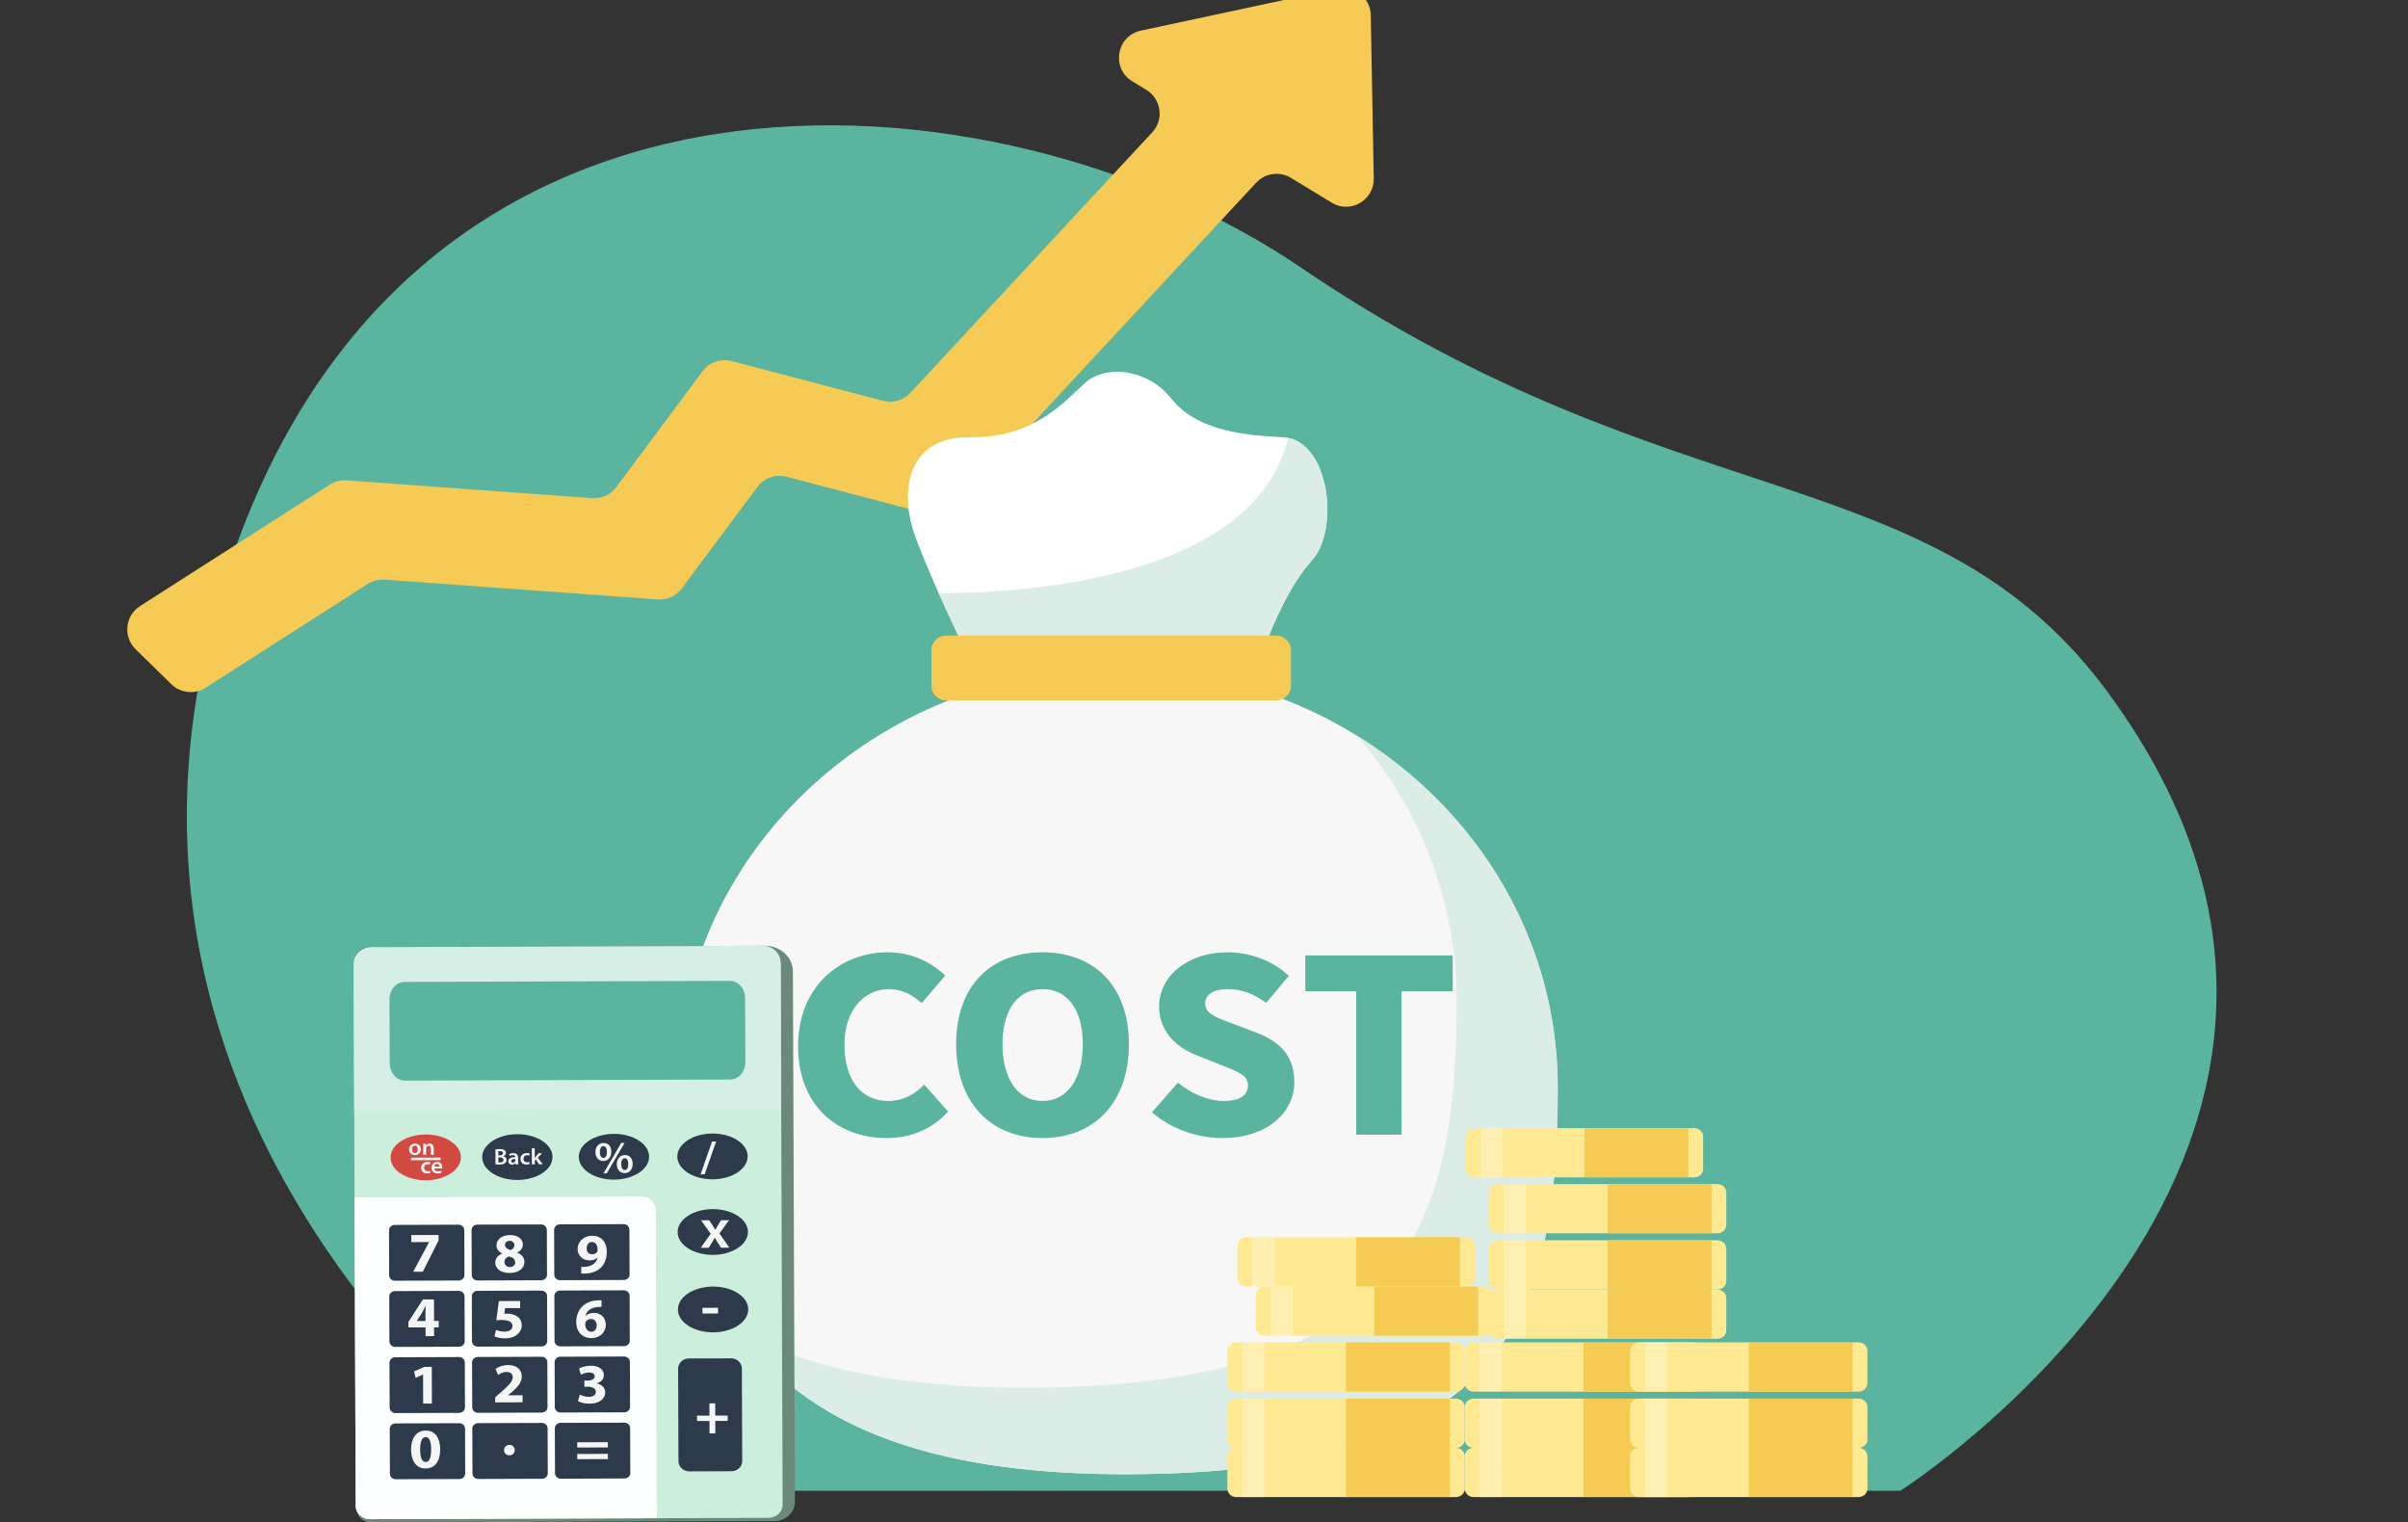 <svg width="261" height="165" viewBox="0 0 261 165" fill="none" xmlns="http://www.w3.org/2000/svg">
<rect x="0" y="0" width="261" height="165" fill="#333333" stroke="none"/>
<g clip-path="url(#clip0_12664_12779)">
<path d="M60.563 161.559C60.563 161.559 5.779 124.529 23.94 64.194C43.037 0.747 108.635 6.972 140.961 28.966C181.631 56.638 209.613 49.241 228.584 75.19C264.514 124.338 205.982 161.559 205.982 161.559H60.563Z" fill="#5BB49F"/>
<path d="M39.858 63.288C40.403 62.939 41.046 62.776 41.692 62.822L71.287 64.964C72.308 65.037 73.297 64.585 73.909 63.763L82.088 52.78C82.819 51.798 84.073 51.359 85.257 51.67L100.649 55.713C101.719 55.994 102.856 55.663 103.609 54.853L136.16 19.795C137.129 18.751 138.7 18.533 139.918 19.274L144.341 21.966C146.361 23.195 148.943 21.713 148.9 19.348L148.576 1.641C148.541 -0.246 146.794 -1.633 144.948 -1.238L123.66 3.318C121.007 3.886 120.41 7.404 122.728 8.814L124.249 9.74C125.871 10.727 126.18 12.953 124.888 14.344L98.67 42.578C97.917 43.389 96.779 43.719 95.71 43.439L79.311 39.134C78.127 38.823 76.873 39.263 76.142 40.244L66.805 52.787C66.193 53.609 65.204 54.062 64.182 53.988L37.567 52.064C36.922 52.017 36.279 52.181 35.733 52.529L15.177 65.688C13.552 66.728 13.317 69.01 14.696 70.359L18.572 74.152C19.571 75.129 21.111 75.288 22.288 74.534L39.858 63.288Z" fill="#F5CB55"/>
<path d="M168.841 117.857C168.841 142.943 163.044 159.775 121.862 159.775C84.302 159.775 73.432 142.943 73.432 117.857C73.432 92.77 94.79 72.435 121.136 72.435C147.483 72.435 168.841 92.772 168.841 117.857Z" fill="#F7F7F7"/>
<path d="M147.181 79.809C153.874 87.629 157.892 97.606 157.892 108.48C157.892 133.567 152.094 150.399 110.912 150.399C97.608 150.399 87.667 148.279 80.357 144.435C87.268 154.098 100.064 159.775 121.862 159.775C163.044 159.775 168.841 142.943 168.841 117.857C168.841 101.924 160.218 87.916 147.181 79.809Z" fill="#DCECE6"/>
<path d="M104.305 69.789C104.305 69.789 101.311 63.688 99.316 58.474C97.32 53.26 98.318 47.269 105.192 47.38C112.067 47.492 115.393 43.498 117.61 41.5C119.828 39.503 124.374 39.947 126.924 43.165C129.474 46.383 133.909 47.159 139.01 47.38C144.11 47.602 145.219 57.365 142.225 60.692C139.231 64.02 137.2 69.789 137.2 69.789H104.305Z" fill="white"/>
<path d="M101.744 64.284C103.12 67.373 104.304 69.788 104.304 69.788H137.198C137.198 69.788 139.229 64.019 142.223 60.691C145.09 57.502 144.191 48.413 139.625 47.462C135.852 63.221 109.486 64.309 101.744 64.284Z" fill="#DCECE6"/>
<path d="M138.286 75.914H102.59C101.687 75.914 100.954 75.219 100.954 74.359V70.435C100.954 69.577 101.686 68.88 102.59 68.88H138.286C139.19 68.88 139.923 69.576 139.923 70.435V74.359C139.922 75.218 139.19 75.914 138.286 75.914Z" fill="#F5CB55"/>
<path d="M146.999 122.973V107.432H141.481V103.547H157.46V107.432H151.914V122.973H146.999Z" fill="#5BB49F"/>
<path d="M132.496 123.339C129.833 123.339 126.977 122.4 124.863 120.549L127.664 117.341C129.091 118.515 130.986 119.323 132.606 119.323C134.418 119.323 135.269 118.671 135.269 117.628C135.269 116.507 134.143 116.142 132.386 115.438L129.778 114.395C127.636 113.586 125.632 111.891 125.632 109.075C125.632 105.816 128.707 103.208 133.045 103.208C135.406 103.208 137.905 104.069 139.69 105.763L137.246 108.684C135.901 107.719 134.638 107.198 133.045 107.198C131.535 107.198 130.629 107.771 130.629 108.788C130.629 109.883 131.892 110.301 133.704 110.979L136.258 111.943C138.784 112.908 140.294 114.525 140.294 117.263C140.294 120.496 137.438 123.339 132.496 123.339Z" fill="#5BB49F"/>
<path d="M112.998 123.339C107.424 123.339 103.635 119.532 103.635 113.169C103.635 106.806 107.424 103.208 112.998 103.208C118.572 103.208 122.361 106.833 122.361 113.169C122.361 119.532 118.572 123.339 112.998 123.339ZM112.998 119.323C115.689 119.323 117.364 116.924 117.364 113.169C117.364 109.414 115.689 107.198 112.998 107.198C110.307 107.198 108.66 109.414 108.66 113.169C108.66 116.924 110.307 119.323 112.998 119.323Z" fill="#5BB49F"/>
<path d="M96.084 123.339C90.895 123.339 86.502 119.949 86.502 113.378C86.502 106.911 91.06 103.208 96.249 103.208C98.912 103.208 101.054 104.381 102.454 105.737L99.901 108.71C98.857 107.823 97.787 107.198 96.331 107.198C93.696 107.198 91.526 109.44 91.526 113.221C91.526 117.08 93.394 119.323 96.276 119.323C97.924 119.323 99.214 118.541 100.175 117.55L102.756 120.47C101.026 122.374 98.748 123.339 96.084 123.339Z" fill="#5BB49F"/>
<path d="M48.459 144.002C48.535 144.063 49.102 143.939 49.2 143.917C49.365 144.035 50.46 144.4 50.747 144.434C51.046 144.47 52.618 144.444 53.132 144.275C53.646 144.105 54.517 143.022 54.094 143.064C53.762 143.097 53.048 143.665 53.048 143.665C53.048 143.665 52.378 143.533 52.073 143.468C51.802 143.409 51.246 143.694 51.246 143.694C51.246 143.694 51.307 143.655 51.404 143.603C51.478 143.562 51.575 143.515 51.682 143.47C51.683 143.47 51.685 143.469 51.686 143.469C51.711 143.458 51.736 143.448 51.763 143.439C51.764 143.438 51.767 143.438 51.769 143.436C51.795 143.427 51.823 143.417 51.851 143.408C51.852 143.408 51.853 143.407 51.856 143.407C51.882 143.398 51.909 143.39 51.937 143.383C51.939 143.381 51.942 143.381 51.944 143.38C51.972 143.372 52.001 143.365 52.03 143.359C52.345 143.29 52.645 143.268 52.776 143.179C52.806 143.159 52.826 143.135 52.837 143.106C52.863 143.036 52.868 142.975 52.84 142.917C52.809 142.849 52.732 142.784 52.587 142.71C52.579 142.705 52.57 142.702 52.562 142.699C52.559 142.699 52.556 142.698 52.555 142.698C52.548 142.696 52.541 142.693 52.534 142.692C52.53 142.691 52.528 142.691 52.524 142.69C52.516 142.689 52.51 142.687 52.502 142.686C52.499 142.686 52.495 142.685 52.491 142.685C52.483 142.684 52.475 142.683 52.467 142.683C52.463 142.683 52.458 142.683 52.456 142.681C52.447 142.68 52.438 142.68 52.428 142.68C52.425 142.68 52.422 142.68 52.419 142.68C52.408 142.68 52.395 142.68 52.383 142.68C52.381 142.68 52.381 142.68 52.379 142.68C52.06 142.692 51.535 142.847 51.105 142.72C51.031 142.698 50.959 142.667 50.892 142.628C50.33 142.285 49.34 142.684 49.34 142.684V142.685C49.203 142.647 48.648 142.498 48.589 142.532C48.518 142.572 48.376 143.937 48.459 144.002Z" fill="#FBBD91"/>
<path d="M53.745 143.032C53.745 143.032 53.91 142.933 53.601 142.891C53.292 142.848 52.864 143.446 52.132 143.31C51.401 143.172 51.237 143.198 51.081 143.377C50.925 143.555 51.099 143.86 51.191 143.849C51.283 143.839 52.446 143.774 52.938 143.734C52.941 143.733 53.548 143.378 53.745 143.032Z" fill="#FBBD91"/>
<path d="M83.927 164.854L40.223 165C39.371 165.002 38.678 164.366 38.675 163.577L38.455 104.082C38.452 103.293 39.14 102.652 39.992 102.649L82.925 102.506C84.586 102.5 85.938 103.742 85.943 105.278L86.156 162.775C86.161 163.92 85.162 164.85 83.927 164.854Z" fill="#6A897A"/>
<path d="M83.303 164.5L40.09 164.644C39.244 164.646 38.556 164.003 38.553 163.208L38.337 104.685C38.334 103.89 39.017 103.243 39.862 103.24L83.077 103.096C83.922 103.093 84.61 103.735 84.614 104.531L84.831 163.053C84.833 163.85 84.149 164.498 83.303 164.5Z" fill="#CBEEDD"/>
<path d="M71.199 164.54L40.09 164.644C39.244 164.647 38.556 163.998 38.553 163.195L38.43 129.778L69.54 129.674C70.385 129.671 71.073 130.32 71.076 131.123L71.199 164.54Z" fill="#FDFFFE"/>
<path d="M84.611 104.313C84.608 103.312 83.751 102.505 82.699 102.509L40.235 102.651C39.183 102.654 38.333 103.468 38.337 104.467L38.395 120.398L84.671 120.244L84.611 104.313Z" fill="#D6EFE6"/>
<path d="M49.724 138.78L42.806 138.803C42.463 138.804 42.184 138.541 42.183 138.216L42.166 133.346C42.164 133.02 42.441 132.754 42.784 132.753L49.701 132.73C50.045 132.729 50.323 132.993 50.325 133.318L50.343 138.188C50.344 138.515 50.067 138.78 49.724 138.78Z" fill="#2D3A4C"/>
<path d="M58.671 138.752L51.754 138.775C51.411 138.776 51.132 138.513 51.13 138.187L51.113 133.317C51.111 132.992 51.389 132.726 51.731 132.725L58.648 132.702C58.991 132.701 59.271 132.964 59.272 133.29L59.29 138.16C59.291 138.485 59.014 138.751 58.671 138.752Z" fill="#2D3A4C"/>
<path d="M67.619 138.722L60.701 138.744C60.358 138.746 60.078 138.482 60.078 138.157L60.061 133.287C60.06 132.961 60.337 132.697 60.679 132.696L67.597 132.673C67.939 132.672 68.219 132.935 68.22 133.26L68.238 138.13C68.239 138.455 67.962 138.72 67.619 138.722Z" fill="#2D3A4C"/>
<path d="M49.751 145.953L42.832 145.976C42.489 145.977 42.21 145.714 42.208 145.388L42.191 140.518C42.19 140.193 42.467 139.927 42.809 139.926L49.727 139.903C50.069 139.902 50.349 140.165 50.35 140.491L50.368 145.361C50.37 145.686 50.093 145.952 49.751 145.953Z" fill="#2D3A4C"/>
<path d="M58.698 145.923L51.779 145.946C51.436 145.947 51.157 145.684 51.155 145.358L51.138 140.487C51.136 140.161 51.414 139.897 51.756 139.896L58.674 139.873C59.016 139.872 59.296 140.135 59.297 140.461L59.315 145.331C59.319 145.656 59.042 145.922 58.698 145.923Z" fill="#2D3A4C"/>
<path d="M67.645 145.893L60.727 145.916C60.385 145.917 60.105 145.654 60.104 145.328L60.086 140.458C60.085 140.133 60.362 139.868 60.705 139.866L67.622 139.842C67.965 139.841 68.243 140.104 68.244 140.431L68.263 145.301C68.266 145.626 67.989 145.892 67.645 145.893Z" fill="#2D3A4C"/>
<path d="M49.777 153.124L42.858 153.147C42.516 153.148 42.237 152.885 42.235 152.559L42.217 147.689C42.216 147.364 42.493 147.098 42.836 147.097L49.754 147.074C50.097 147.073 50.377 147.336 50.377 147.662L50.396 152.532C50.397 152.858 50.12 153.123 49.777 153.124Z" fill="#2D3A4C"/>
<path d="M58.725 153.094L51.807 153.117C51.464 153.118 51.184 152.855 51.183 152.529L51.166 147.659C51.164 147.332 51.441 147.068 51.784 147.067L58.703 147.044C59.045 147.043 59.325 147.305 59.326 147.631L59.344 152.503C59.344 152.828 59.068 153.093 58.725 153.094Z" fill="#2D3A4C"/>
<path d="M67.672 153.064L60.754 153.088C60.411 153.089 60.133 152.826 60.131 152.501L60.114 147.63C60.112 147.305 60.39 147.039 60.732 147.039L67.65 147.017C67.992 147.015 68.272 147.279 68.273 147.604L68.291 152.474C68.292 152.798 68.015 153.063 67.672 153.064Z" fill="#2D3A4C"/>
<path d="M49.803 160.295L42.886 160.318C42.544 160.319 42.264 160.055 42.264 159.73L42.245 154.86C42.244 154.533 42.521 154.269 42.864 154.268L49.782 154.244C50.125 154.242 50.404 154.506 50.404 154.831L50.422 159.701C50.423 160.029 50.146 160.294 49.803 160.295Z" fill="#2D3A4C"/>
<path d="M58.752 160.265L51.833 160.288C51.491 160.289 51.212 160.026 51.211 159.7L51.193 154.83C51.192 154.505 51.469 154.239 51.812 154.238L58.73 154.215C59.073 154.214 59.353 154.477 59.354 154.803L59.372 159.673C59.372 160 59.094 160.264 58.752 160.265Z" fill="#2D3A4C"/>
<path d="M67.699 160.235L60.78 160.259C60.438 160.26 60.159 159.997 60.157 159.672L60.139 154.802C60.138 154.476 60.415 154.21 60.758 154.209L67.676 154.187C68.019 154.185 68.299 154.449 68.3 154.774L68.317 159.644C68.319 159.97 68.041 160.234 67.699 160.235Z" fill="#2D3A4C"/>
<path d="M79.284 159.449L74.707 159.465C74.064 159.466 73.54 158.973 73.537 158.361L73.5 148.339C73.497 147.727 74.018 147.23 74.661 147.228L79.239 147.213C79.883 147.212 80.406 147.705 80.408 148.316L80.446 158.339C80.448 158.95 79.928 159.447 79.284 159.449Z" fill="#2D3A4C"/>
<path d="M79.142 116.999L43.901 117.116C42.988 117.12 42.246 116.276 42.241 115.233L42.216 108.313C42.212 107.27 42.948 106.421 43.86 106.419L79.103 106.302C80.015 106.299 80.758 107.142 80.761 108.185L80.786 115.105C80.79 116.147 80.054 116.996 79.142 116.999Z" fill="#5BB49F"/>
<path d="M81.1 141.905C81.105 143.276 79.403 144.391 77.297 144.398C75.192 144.405 73.482 143.3 73.477 141.93C73.472 140.56 75.174 139.443 77.28 139.436C79.385 139.429 81.095 140.535 81.1 141.905Z" fill="#2D3A4C"/>
<path d="M81.07 133.511C81.075 134.881 79.372 135.997 77.267 136.004C75.163 136.011 73.452 134.906 73.447 133.536C73.442 132.166 75.144 131.048 77.249 131.042C79.353 131.035 81.065 132.139 81.07 133.511Z" fill="#2D3A4C"/>
<path d="M81.038 125.319C81.043 126.689 79.341 127.806 77.236 127.813C75.13 127.82 73.42 126.714 73.415 125.344C73.41 123.974 75.112 122.858 77.218 122.851C79.323 122.843 81.034 123.949 81.038 125.319Z" fill="#2D3A4C"/>
<path d="M70.356 125.355C70.361 126.725 68.659 127.841 66.553 127.848C64.448 127.856 62.738 126.75 62.732 125.38C62.727 124.01 64.429 122.893 66.535 122.886C68.64 122.879 70.351 123.985 70.356 125.355Z" fill="#2D3A4C"/>
<path d="M59.887 125.389C59.893 126.76 58.19 127.876 56.084 127.883C53.979 127.89 52.269 126.785 52.264 125.415C52.259 124.045 53.961 122.928 56.066 122.921C58.172 122.915 59.883 124.019 59.887 125.389Z" fill="#2D3A4C"/>
<path d="M49.956 125.423C49.961 126.793 48.258 127.91 46.153 127.917C44.048 127.923 42.338 126.818 42.332 125.448C42.327 124.078 44.029 122.962 46.134 122.955C48.24 122.947 49.951 124.053 49.956 125.423Z" fill="#D34A42"/>
<path d="M45.856 148.967H45.843L45.046 149.33L44.882 148.634L45.988 148.141L46.8 148.139L46.814 152.115L45.867 152.119L45.856 148.967Z" fill="#F4F5F5"/>
<path d="M53.674 151.99L53.672 151.428L54.211 150.961C55.123 150.181 55.565 149.733 55.577 149.268C55.575 148.943 55.369 148.687 54.885 148.689C54.525 148.69 54.21 148.862 53.992 149.022L53.712 148.357C54.027 148.13 54.516 147.944 55.083 147.942C56.029 147.938 56.553 148.464 56.556 149.185C56.558 149.853 56.05 150.387 55.448 150.902L55.063 151.21V151.222L56.64 151.216L56.644 151.98L53.674 151.99Z" fill="#F4F5F5"/>
<path d="M62.843 151.149C63.017 151.234 63.416 151.392 63.817 151.391C64.325 151.389 64.583 151.157 64.582 150.856C64.58 150.465 64.167 150.289 63.736 150.29L63.337 150.293L63.334 149.626L63.715 149.625C64.044 149.618 64.461 149.501 64.459 149.164C64.458 148.926 64.251 148.748 63.84 148.75C63.498 148.752 63.138 148.893 62.964 148.992L62.762 148.32C63.013 148.166 63.514 148.017 64.056 148.016C64.952 148.012 65.448 148.458 65.451 149.003C65.452 149.425 65.203 149.755 64.688 149.929V149.941C65.19 150.025 65.597 150.385 65.6 150.905C65.602 151.609 64.953 152.125 63.891 152.128C63.349 152.129 62.892 151.997 62.646 151.851L62.843 151.149Z" fill="#F4F5F5"/>
<path d="M65.2 141.634C65.091 141.628 64.975 141.635 64.82 141.647C63.95 141.717 63.565 142.14 63.458 142.606H63.477C63.682 142.404 63.972 142.286 64.365 142.285C65.067 142.283 65.661 142.752 65.664 143.577C65.666 144.367 65.031 145.017 64.123 145.021C63.008 145.024 62.459 144.237 62.455 143.288C62.451 142.541 62.74 141.917 63.189 141.518C63.606 141.156 64.147 140.958 64.805 140.925C64.985 140.911 65.101 140.911 65.198 140.917L65.2 141.634ZM64.672 143.63C64.671 143.263 64.463 142.946 64.045 142.947C63.78 142.948 63.562 143.101 63.467 143.303C63.441 143.352 63.429 143.425 63.429 143.536C63.45 143.957 63.663 144.336 64.108 144.335C64.456 144.334 64.675 144.033 64.672 143.63Z" fill="#F4F5F5"/>
<path d="M76.864 132.249L77.239 132.812C77.343 132.97 77.435 133.117 77.524 133.269H77.543C77.632 133.103 77.722 132.951 77.811 132.797L78.158 132.246L79.021 132.242L77.976 133.677L79.051 135.22L78.155 135.224L77.766 134.632C77.663 134.474 77.571 134.315 77.481 134.15H77.467C77.378 134.321 77.288 134.468 77.186 134.634L76.827 135.229L75.952 135.231L77.035 133.71L75.979 132.252L76.864 132.249Z" fill="#F4F5F5"/>
<path d="M75.934 127.27L77.179 123.717L77.622 123.716L76.377 127.268L75.934 127.27Z" fill="#F4F5F5"/>
<path d="M66.26 124.817C66.262 125.487 65.852 125.826 65.393 125.828C64.924 125.829 64.541 125.488 64.534 124.876C64.531 124.275 64.895 123.877 65.412 123.875C65.941 123.872 66.257 124.243 66.26 124.817ZM65.018 124.855C65.014 125.222 65.154 125.49 65.407 125.49C65.659 125.489 65.782 125.234 65.781 124.848C65.78 124.496 65.675 124.212 65.402 124.212C65.144 124.212 65.016 124.497 65.018 124.855ZM65.407 127.164L67.337 123.869L67.698 123.868L65.767 127.163L65.407 127.164ZM68.573 126.13C68.576 126.796 68.17 127.14 67.706 127.142C67.243 127.143 66.855 126.802 66.852 126.185C66.85 125.588 67.214 125.185 67.724 125.184C68.256 125.182 68.571 125.557 68.573 126.13ZM67.331 126.169C67.327 126.531 67.467 126.804 67.72 126.803C67.977 126.802 68.096 126.547 68.094 126.16C68.093 125.803 67.99 125.525 67.715 125.525C67.458 125.526 67.33 125.811 67.331 126.169Z" fill="#F4F5F5"/>
<path d="M53.699 124.57C53.799 124.549 53.983 124.535 54.16 124.534C54.395 124.533 54.54 124.56 54.658 124.638C54.767 124.699 54.84 124.807 54.84 124.945C54.84 125.097 54.74 125.236 54.552 125.304V125.309C54.735 125.352 54.903 125.489 54.904 125.716C54.904 125.863 54.838 125.978 54.737 126.057C54.614 126.16 54.411 126.211 54.094 126.213C53.919 126.214 53.784 126.202 53.704 126.192L53.699 124.57ZM54.016 125.219H54.178C54.397 125.218 54.521 125.12 54.52 124.98C54.52 124.826 54.395 124.755 54.194 124.756C54.101 124.756 54.047 124.761 54.014 124.768L54.016 125.219ZM54.018 125.978C54.06 125.983 54.113 125.984 54.186 125.984C54.39 125.984 54.57 125.91 54.569 125.706C54.567 125.516 54.392 125.437 54.174 125.438H54.017L54.018 125.978Z" fill="#F4F5F5"/>
<path d="M55.89 126.19L55.869 126.058H55.861C55.785 126.152 55.654 126.217 55.491 126.219C55.239 126.22 55.095 126.046 55.095 125.866C55.094 125.564 55.375 125.412 55.839 125.412V125.393C55.839 125.315 55.805 125.186 55.583 125.186C55.459 125.186 55.331 125.224 55.245 125.276L55.182 125.081C55.274 125.027 55.437 124.974 55.636 124.974C56.038 124.973 56.155 125.215 56.156 125.474L56.157 125.905C56.157 126.013 56.164 126.118 56.176 126.191L55.89 126.19ZM55.846 125.607C55.622 125.604 55.408 125.65 55.409 125.832C55.409 125.949 55.49 126.003 55.59 126.003C55.717 126.003 55.81 125.924 55.837 125.838C55.845 125.815 55.847 125.791 55.847 125.772L55.846 125.607Z" fill="#F4F5F5"/>
<path d="M57.415 126.148C57.348 126.178 57.217 126.211 57.06 126.211C56.668 126.212 56.412 125.976 56.411 125.606C56.41 125.248 56.666 124.968 57.108 124.967C57.223 124.967 57.342 124.991 57.415 125.022L57.359 125.247C57.308 125.226 57.233 125.202 57.12 125.202C56.878 125.203 56.733 125.372 56.737 125.59C56.737 125.835 56.906 125.974 57.123 125.972C57.233 125.972 57.31 125.95 57.372 125.926L57.415 126.148Z" fill="#F4F5F5"/>
<path d="M57.964 125.514H57.969C58 125.467 58.036 125.416 58.069 125.374L58.371 124.989L58.753 124.988L58.291 125.477L58.824 126.181L58.434 126.182L58.071 125.657L57.964 125.777L57.966 126.184L57.649 126.185L57.643 124.448L57.959 124.447L57.964 125.514Z" fill="#F4F5F5"/>
<path d="M77.522 152.088L77.527 153.422L78.872 153.417L78.875 153.993L77.529 153.998L77.534 155.344L76.903 155.346L76.898 154L75.552 154.005L75.55 153.429L76.897 153.424L76.891 152.091L77.522 152.088Z" fill="#F4F5F5"/>
<path d="M77.828 141.735L77.83 142.352L76.142 142.358L76.139 141.74L77.828 141.735Z" fill="#F4F5F5"/>
<path d="M56.376 141.767L54.751 141.773L54.663 142.384C54.754 142.373 54.831 142.373 54.934 142.371C55.334 142.37 55.739 142.455 56.036 142.655C56.353 142.856 56.547 143.186 56.549 143.65C56.552 144.39 55.884 145.048 54.758 145.052C54.249 145.054 53.823 144.945 53.591 144.829L53.762 144.13C53.95 144.215 54.331 144.324 54.71 144.323C55.115 144.322 55.546 144.136 55.545 143.714C55.544 143.305 55.201 143.055 54.363 143.057C54.132 143.058 53.971 143.07 53.796 143.096L54.066 141.01L56.372 141.002L56.376 141.767Z" fill="#F4F5F5"/>
<path d="M46.126 144.809L46.122 143.86L44.267 143.866L44.265 143.261L45.841 140.833L47.039 140.829L47.048 143.159L47.551 143.158L47.553 143.855L47.05 143.858L47.054 144.805L46.126 144.809ZM46.119 143.164L46.115 142.283C46.114 142.044 46.127 141.8 46.146 141.542L46.121 141.543C45.986 141.801 45.877 142.033 45.736 142.284L45.179 143.154V143.166L46.119 143.164Z" fill="#F4F5F5"/>
<path d="M47.712 157.071C47.717 158.301 47.198 159.147 46.128 159.151C45.046 159.155 44.566 158.232 44.554 157.106C44.551 155.956 45.062 155.043 46.145 155.04C47.266 155.036 47.707 155.984 47.712 157.071ZM45.54 157.104C45.537 158.015 45.77 158.449 46.151 158.447C46.53 158.446 46.735 157.993 46.732 157.088C46.728 156.207 46.526 155.743 46.133 155.744C45.774 155.746 45.531 156.18 45.54 157.104Z" fill="#F4F5F5"/>
<path d="M54.637 157.167C54.636 156.837 54.874 156.597 55.215 156.596C55.556 156.595 55.79 156.826 55.791 157.162C55.792 157.486 55.562 157.726 55.214 157.727C54.877 157.728 54.638 157.49 54.637 157.167Z" fill="#F4F5F5"/>
<path d="M62.566 156.879L62.563 156.311L65.887 156.3L65.889 156.868L62.566 156.879ZM62.569 158.145L62.567 157.577L65.891 157.566L65.893 158.135L62.569 158.145Z" fill="#F4F5F5"/>
<path d="M63 137.299C63.123 137.311 63.232 137.311 63.425 137.298C63.721 137.279 64.023 137.199 64.249 137.051C64.519 136.872 64.699 136.615 64.774 136.315L64.755 136.309C64.569 136.493 64.299 136.597 63.919 136.599C63.211 136.602 62.61 136.133 62.606 135.362C62.603 134.586 63.259 133.929 64.18 133.926C65.254 133.923 65.767 134.703 65.771 135.634C65.774 136.459 65.499 137.066 65.043 137.466C64.645 137.809 64.098 138.001 63.448 138.027C63.28 138.04 63.112 138.034 63.003 138.028L63 137.299ZM63.586 135.304C63.587 135.646 63.782 135.939 64.181 135.938C64.445 135.937 64.632 135.813 64.722 135.673C64.753 135.618 64.773 135.557 64.772 135.44C64.771 135.018 64.602 134.602 64.157 134.604C63.822 134.606 63.579 134.887 63.586 135.304Z" fill="#F4F5F5"/>
<path d="M53.678 136.861C53.677 136.384 53.965 136.052 54.421 135.862V135.844C54.014 135.65 53.814 135.326 53.813 134.978C53.81 134.304 54.446 133.855 55.284 133.853C56.263 133.849 56.672 134.387 56.673 134.87C56.674 135.212 56.483 135.55 56.071 135.747V135.765C56.477 135.911 56.839 136.24 56.842 136.754C56.844 137.475 56.208 137.961 55.235 137.964C54.172 137.967 53.68 137.4 53.678 136.861ZM55.843 136.824C55.841 136.475 55.57 136.268 55.184 136.172C54.862 136.258 54.676 136.48 54.677 136.767C54.672 137.054 54.905 137.323 55.272 137.321C55.62 137.32 55.844 137.105 55.843 136.824ZM54.734 134.943C54.735 135.212 54.993 135.382 55.328 135.479C55.554 135.417 55.752 135.221 55.751 134.971C55.751 134.725 55.602 134.481 55.24 134.482C54.906 134.484 54.733 134.693 54.734 134.943Z" fill="#F4F5F5"/>
<path d="M47.535 133.843L47.538 134.432L45.825 137.827L44.788 137.83L46.502 134.625V134.613L44.583 134.619L44.581 133.854L47.535 133.843Z" fill="#F4F5F5"/>
<path d="M45.613 124.551C45.614 124.989 45.29 125.186 44.97 125.186C44.615 125.188 44.34 124.957 44.339 124.575C44.338 124.184 44.607 123.943 44.987 123.942C45.361 123.941 45.612 124.188 45.613 124.551ZM44.667 124.567C44.668 124.796 44.786 124.97 44.98 124.97C45.16 124.969 45.286 124.8 45.285 124.561C45.284 124.375 45.196 124.162 44.98 124.162C44.756 124.162 44.665 124.369 44.667 124.567Z" fill="#F4F5F5"/>
<path d="M45.872 124.321C45.871 124.183 45.869 124.068 45.861 123.965L46.139 123.964L46.156 124.144L46.163 124.143C46.216 124.049 46.354 123.937 46.563 123.936C46.782 123.934 47.009 124.068 47.01 124.445L47.013 125.152L46.696 125.154L46.694 124.48C46.693 124.309 46.626 124.18 46.453 124.18C46.327 124.18 46.24 124.266 46.206 124.357C46.196 124.384 46.194 124.42 46.194 124.455L46.196 125.155L45.876 125.156L45.872 124.321Z" fill="#F4F5F5"/>
<path d="M46.65 127.116C46.583 127.146 46.452 127.179 46.294 127.179C45.903 127.18 45.647 126.944 45.646 126.573C45.644 126.215 45.901 125.936 46.342 125.934C46.458 125.934 46.577 125.958 46.648 125.989L46.593 126.214C46.541 126.193 46.466 126.169 46.352 126.169C46.111 126.17 45.967 126.34 45.971 126.556C45.971 126.8 46.139 126.94 46.356 126.939C46.467 126.938 46.544 126.916 46.606 126.891L46.65 127.116Z" fill="#F4F5F5"/>
<path d="M47.083 126.64C47.092 126.855 47.271 126.947 47.471 126.947C47.619 126.946 47.724 126.927 47.819 126.892L47.866 127.099C47.757 127.141 47.609 127.173 47.428 127.174C47.022 127.176 46.781 126.939 46.779 126.575C46.778 126.245 46.989 125.934 47.391 125.931C47.798 125.93 47.934 126.248 47.935 126.509C47.935 126.565 47.93 126.61 47.925 126.636L47.083 126.64ZM47.634 126.427C47.635 126.316 47.583 126.136 47.372 126.136C47.176 126.137 47.094 126.306 47.082 126.428L47.634 126.427Z" fill="#F4F5F5"/>
<path d="M47.756 125.462L44.548 125.473L44.549 125.745L47.757 125.735L47.756 125.462Z" fill="#F4F5F5"/>
<path d="M157.808 162.252H133.989C133.462 162.252 133.035 161.847 133.035 161.347V157.823C133.035 157.323 133.462 156.917 133.989 156.917H157.808C158.334 156.917 158.761 157.323 158.761 157.823V161.347C158.761 161.847 158.334 162.252 157.808 162.252Z" fill="#FFE992"/>
<path opacity="0.83" d="M157.153 156.917H145.898V162.251H157.153V156.917Z" fill="#F4C648"/>
<path opacity="0.28" d="M137.056 156.917H134.645V162.251H137.056V156.917Z" fill="white"/>
<path d="M157.808 156.917H133.989C133.462 156.917 133.035 156.511 133.035 156.011V152.487C133.035 151.987 133.462 151.582 133.989 151.582H157.808C158.334 151.582 158.761 151.987 158.761 152.487V156.011C158.761 156.513 158.334 156.917 157.808 156.917Z" fill="#FFE992"/>
<path opacity="0.83" d="M157.153 151.583H145.898V156.916H157.153V151.583Z" fill="#F4C648"/>
<path opacity="0.28" d="M137.056 151.583H134.645V156.916H137.056V151.583Z" fill="white"/>
<path d="M157.808 150.821H133.989C133.462 150.821 133.035 150.415 133.035 149.915V146.392C133.035 145.892 133.462 145.486 133.989 145.486H157.808C158.334 145.486 158.761 145.892 158.761 146.392V149.915C158.761 150.415 158.334 150.821 157.808 150.821Z" fill="#FFE992"/>
<path opacity="0.83" d="M157.153 145.486H145.898V150.82H157.153V145.486Z" fill="#F4C648"/>
<path opacity="0.28" d="M137.056 145.486H134.645V150.82H137.056V145.486Z" fill="white"/>
<path d="M160.865 144.762H137.048C136.522 144.762 136.095 144.356 136.095 143.856V140.332C136.095 139.832 136.522 139.426 137.048 139.426H160.867C161.393 139.426 161.821 139.832 161.821 140.332V143.856C161.819 144.356 161.392 144.762 160.865 144.762Z" fill="#FFE992"/>
<path opacity="0.83" d="M160.211 139.428H148.956V144.762H160.211V139.428Z" fill="#F4C648"/>
<path opacity="0.28" d="M140.114 139.428H137.703V144.762H140.114V139.428Z" fill="white"/>
<path d="M158.9 139.428H135.082C134.555 139.428 134.128 139.022 134.128 138.522V134.998C134.128 134.498 134.555 134.092 135.082 134.092H158.9C159.427 134.092 159.854 134.498 159.854 134.998V138.522C159.854 139.022 159.427 139.428 158.9 139.428Z" fill="#FFE992"/>
<path opacity="0.83" d="M158.246 134.092H146.991V139.426H158.246V134.092Z" fill="#F4C648"/>
<path opacity="0.28" d="M138.149 134.092H135.738V139.426H138.149V134.092Z" fill="white"/>
<path d="M183.537 162.251H159.718C159.192 162.251 158.764 161.846 158.764 161.346V157.822C158.764 157.322 159.192 156.916 159.718 156.916H183.537C184.063 156.916 184.49 157.322 184.49 157.822V161.346C184.49 161.846 184.063 162.251 183.537 162.251Z" fill="#FFE992"/>
<path opacity="0.83" d="M182.882 156.916H171.627V162.25H182.882V156.916Z" fill="#F4C648"/>
<path opacity="0.28" d="M162.784 156.916H160.372V162.25H162.784V156.916Z" fill="white"/>
<path d="M183.537 156.916H159.718C159.192 156.916 158.764 156.51 158.764 156.01V152.486C158.764 151.986 159.192 151.581 159.718 151.581H183.537C184.063 151.581 184.49 151.986 184.49 152.486V156.01C184.49 156.512 184.063 156.916 183.537 156.916Z" fill="#FFE992"/>
<path opacity="0.83" d="M182.882 151.582H171.627V156.916H182.882V151.582Z" fill="#F4C648"/>
<path opacity="0.28" d="M162.784 151.582H160.372V156.916H162.784V151.582Z" fill="white"/>
<path d="M183.537 150.821H159.718C159.192 150.821 158.764 150.415 158.764 149.915V146.392C158.764 145.892 159.192 145.486 159.718 145.486H183.537C184.063 145.486 184.49 145.892 184.49 146.392V149.915C184.49 150.415 184.063 150.821 183.537 150.821Z" fill="#FFE992"/>
<path opacity="0.83" d="M182.882 145.486H171.627V150.82H182.882V145.486Z" fill="#F4C648"/>
<path opacity="0.28" d="M162.784 145.486H160.372V150.82H162.784V145.486Z" fill="white"/>
<path d="M186.156 145.09H162.337C161.811 145.09 161.384 144.684 161.384 144.184V140.661C161.384 140.161 161.811 139.755 162.337 139.755H186.156C186.683 139.755 187.11 140.161 187.11 140.661V144.184C187.11 144.684 186.683 145.09 186.156 145.09Z" fill="#FFE992"/>
<path opacity="0.83" d="M185.502 139.755H174.247V145.089H185.502V139.755Z" fill="#F4C648"/>
<path opacity="0.28" d="M165.405 139.755H162.993V145.089H165.405V139.755Z" fill="white"/>
<path d="M186.156 139.755H162.337C161.811 139.755 161.384 139.349 161.384 138.849V135.325C161.384 134.825 161.811 134.419 162.337 134.419H186.156C186.683 134.419 187.11 134.825 187.11 135.325V138.849C187.11 139.35 186.683 139.755 186.156 139.755Z" fill="#FFE992"/>
<path opacity="0.83" d="M185.502 134.421H174.247V139.755H185.502V134.421Z" fill="#F4C648"/>
<path opacity="0.28" d="M165.405 134.421H162.993V139.755H165.405V134.421Z" fill="white"/>
<path d="M186.156 133.66H162.337C161.811 133.66 161.384 133.254 161.384 132.754V129.23C161.384 128.73 161.811 128.325 162.337 128.325H186.156C186.683 128.325 187.11 128.73 187.11 129.23V132.754C187.11 133.254 186.683 133.66 186.156 133.66Z" fill="#FFE992"/>
<path opacity="0.83" d="M185.502 128.325H174.247V133.658H185.502V128.325Z" fill="#F4C648"/>
<path opacity="0.28" d="M165.405 128.325H162.993V133.658H165.405V128.325Z" fill="white"/>
<path d="M201.451 162.251H177.633C177.106 162.251 176.679 161.846 176.679 161.346V157.822C176.679 157.322 177.106 156.916 177.633 156.916H201.451C201.978 156.916 202.405 157.322 202.405 157.822V161.346C202.405 161.846 201.978 162.251 201.451 162.251Z" fill="#FFE992"/>
<path opacity="0.83" d="M200.798 156.916H189.544V162.25H200.798V156.916Z" fill="#F4C648"/>
<path opacity="0.28" d="M180.7 156.916H178.289V162.25H180.7V156.916Z" fill="white"/>
<path d="M201.451 156.916H177.633C177.106 156.916 176.679 156.51 176.679 156.01V152.486C176.679 151.986 177.106 151.581 177.633 151.581H201.451C201.978 151.581 202.405 151.986 202.405 152.486V156.01C202.405 156.512 201.978 156.916 201.451 156.916Z" fill="#FFE992"/>
<path opacity="0.83" d="M200.798 151.582H189.544V156.916H200.798V151.582Z" fill="#F4C648"/>
<path opacity="0.28" d="M180.7 151.582H178.289V156.916H180.7V151.582Z" fill="white"/>
<path d="M201.451 150.821H177.633C177.106 150.821 176.679 150.415 176.679 149.915V146.392C176.679 145.892 177.106 145.486 177.633 145.486H201.451C201.978 145.486 202.405 145.892 202.405 146.392V149.915C202.405 150.415 201.978 150.821 201.451 150.821Z" fill="#FFE992"/>
<path opacity="0.83" d="M200.798 145.486H189.544V150.82H200.798V145.486Z" fill="#F4C648"/>
<path opacity="0.28" d="M180.7 145.486H178.289V150.82H180.7V145.486Z" fill="white"/>
<path d="M183.647 127.599H159.828C159.302 127.599 158.875 127.194 158.875 126.694V123.17C158.875 122.67 159.302 122.264 159.828 122.264H183.647C184.174 122.264 184.601 122.67 184.601 123.17V126.694C184.601 127.194 184.174 127.599 183.647 127.599Z" fill="#FFE992"/>
<path opacity="0.83" d="M182.993 122.266H171.738V127.6H182.993V122.266Z" fill="#F4C648"/>
<path opacity="0.28" d="M162.894 122.266H160.483V127.6H162.894V122.266Z" fill="white"/>
</g>
<defs>
<clipPath id="clip0_12664_12779">
<rect width="260" height="165" fill="white" transform="translate(0.25)"/>
</clipPath>
</defs>
</svg>
